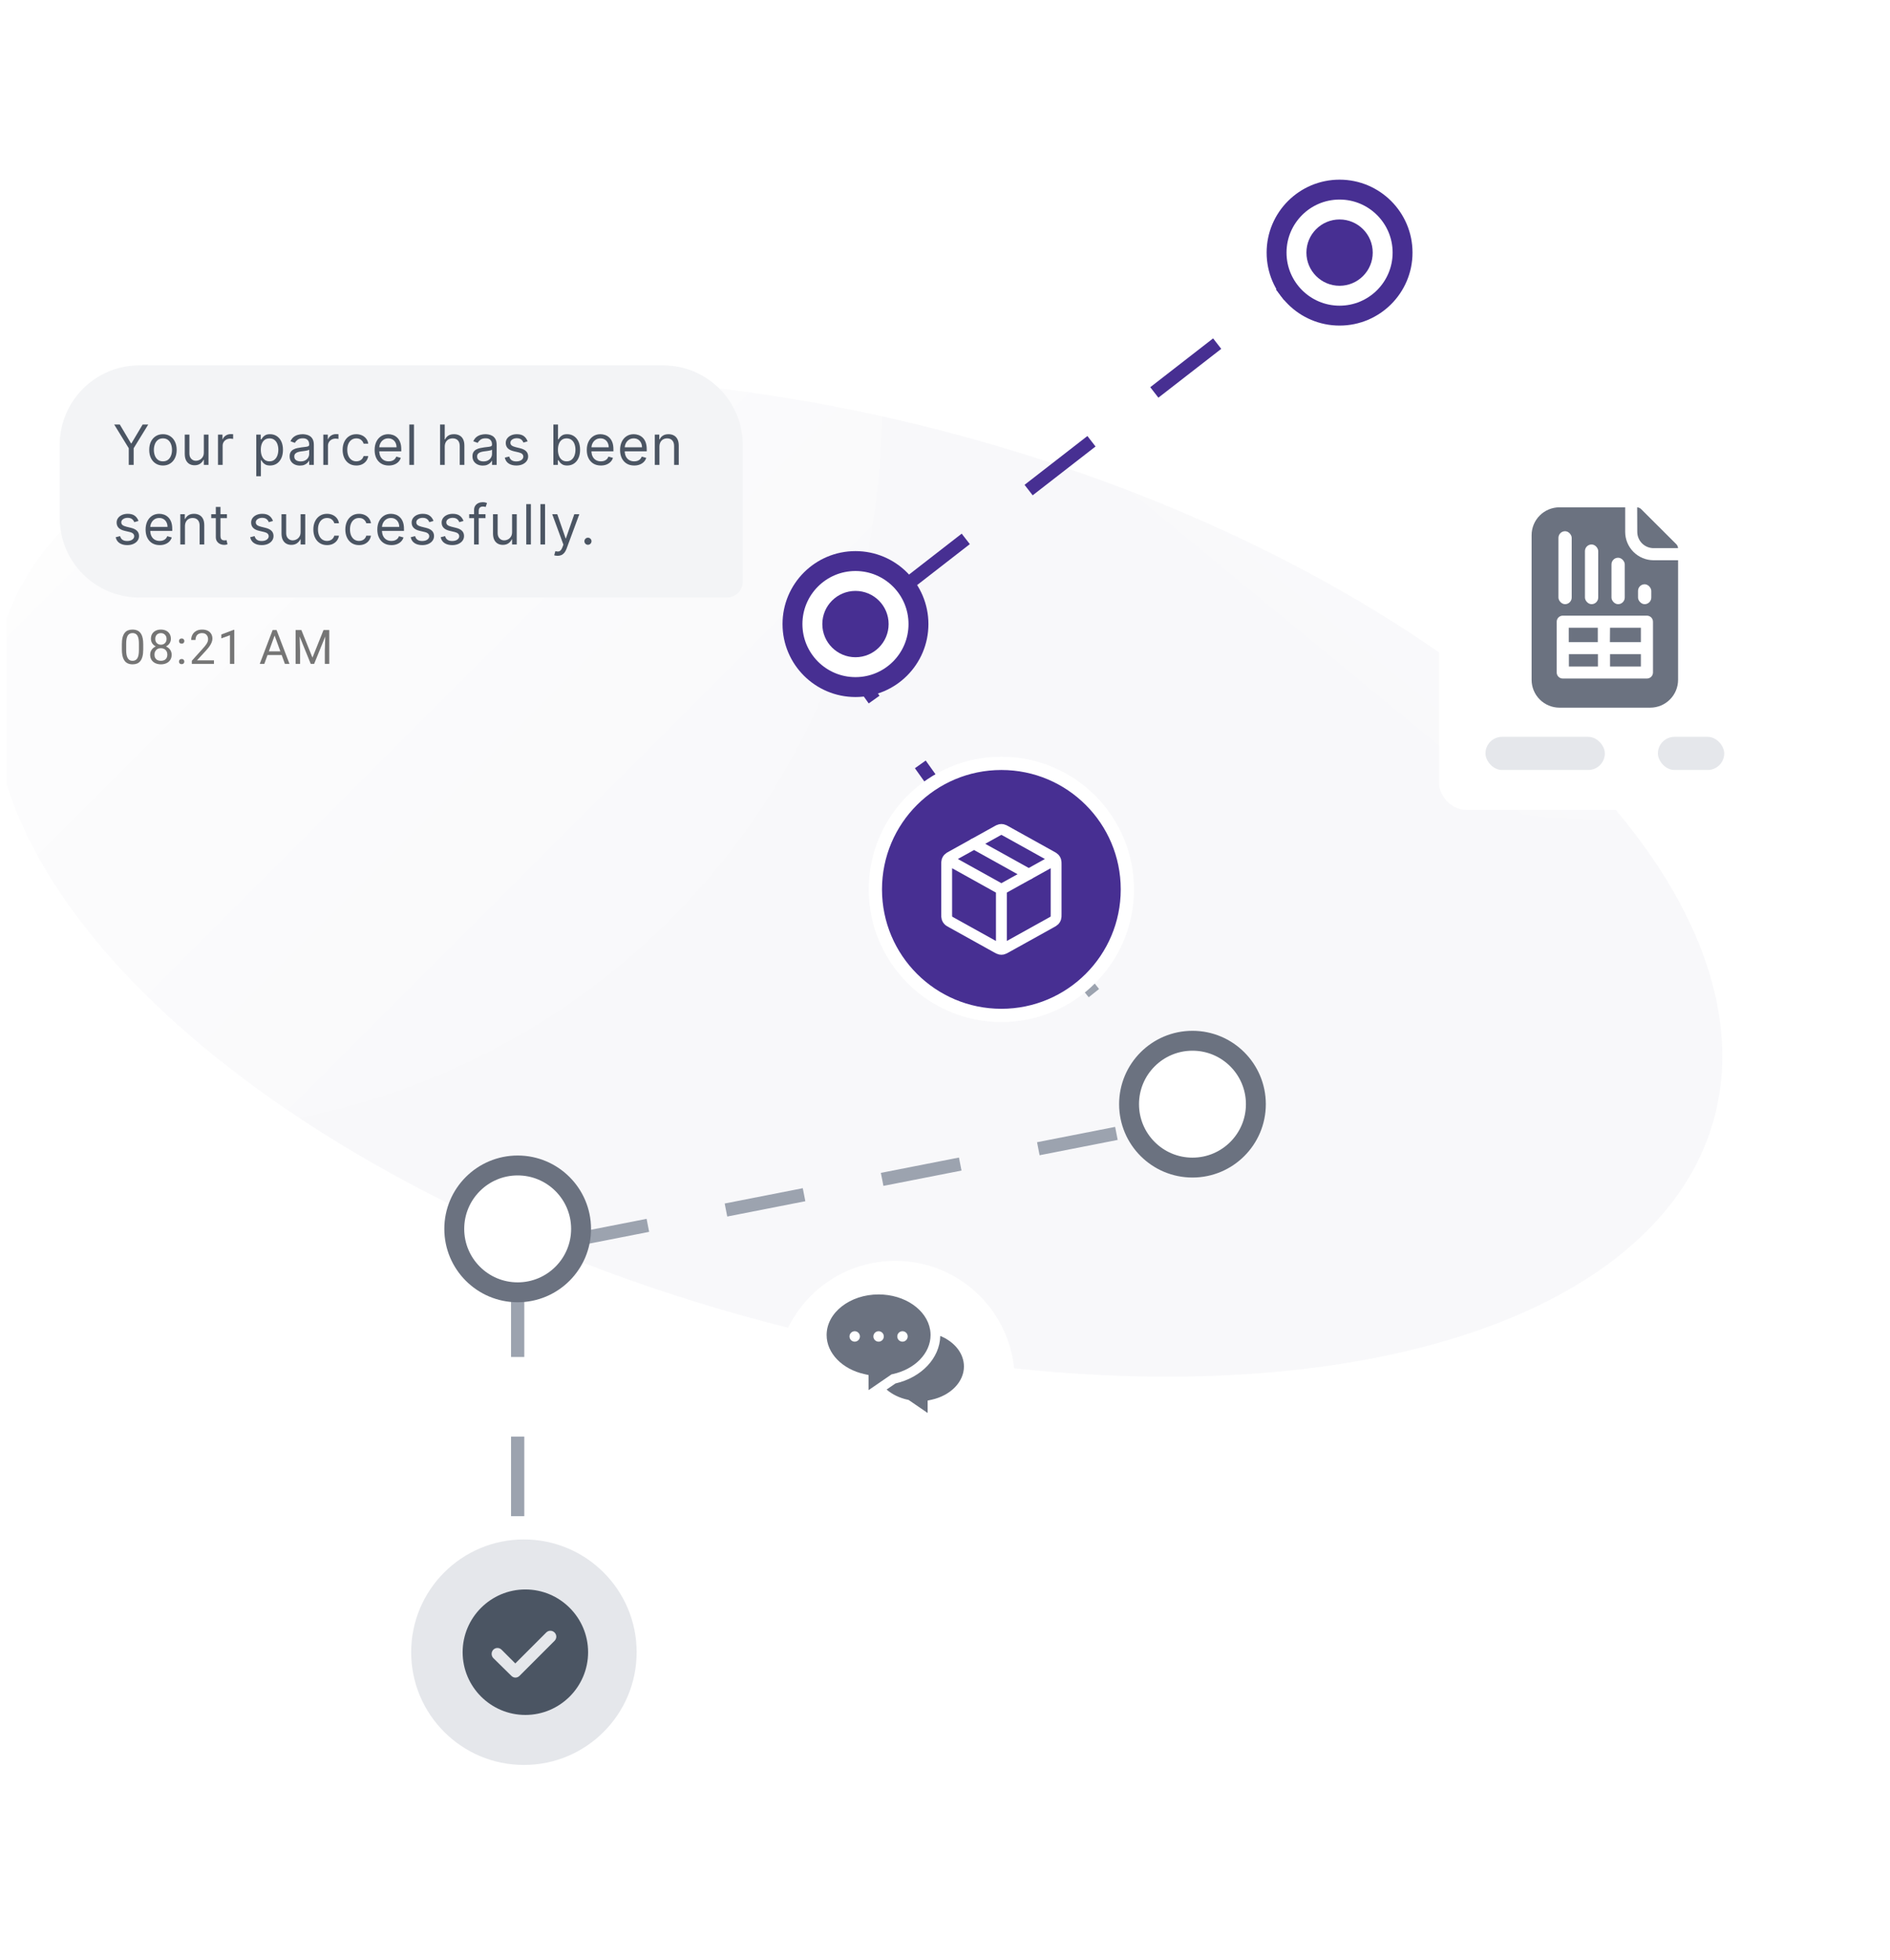<svg width="190" height="197" viewBox="0 0 190 197" fill="none" xmlns="http://www.w3.org/2000/svg">
<g clip-path="url(#clip0_1_18023)">
<circle cx="19.668" cy="167.39" r="92.333" fill="url(#paint0_linear_1_18023)"/>
<g filter="url(#filter0_f_1_18023)">
<circle cx="58.668" cy="102.39" r="115.333" fill="url(#paint1_linear_1_18023)"/>
</g>
<g filter="url(#filter1_f_1_18023)">
<ellipse cx="56.868" cy="82.714" rx="56.868" ry="82.714" transform="matrix(0.866 -0.5 0.866 0.5 -34.665 75.254)" fill="#F3F4F6" fill-opacity="0.6"/>
</g>
<circle cx="16.001" cy="41.056" r="72.667" fill="url(#paint2_linear_1_18023)"/>
<circle cx="161.335" cy="9.723" r="72.667" fill="url(#paint3_linear_1_18023)"/>
<path d="M94.999 81.056L119.999 112.39L52.04 125.723V162.723" stroke="#9CA3AF" stroke-width="1.333" stroke-dasharray="8 8"/>
<path d="M134.999 24.723L83.747 64.521L100.999 88.723" stroke="#472F92" stroke-width="1.333" stroke-dasharray="8 8"/>
<circle cx="86" cy="62.723" r="6.333" fill="white" stroke="#472F92" stroke-width="2"/>
<circle cx="119.878" cy="110.976" r="6.374" fill="white" stroke="#6B7280" stroke-width="2"/>
<circle cx="52.041" cy="123.511" r="6.374" fill="white" stroke="#6B7280" stroke-width="2"/>
<circle cx="134.666" cy="25.39" r="6.333" fill="white" stroke="#472F92" stroke-width="2"/>
<circle cx="134.666" cy="25.39" r="3.333" fill="#472F92"/>
<circle cx="86" cy="62.723" r="3.333" fill="#472F92"/>
<path d="M14.399 64.752V65.271C14.399 65.549 14.374 65.784 14.324 65.976C14.274 66.167 14.203 66.322 14.11 66.438C14.016 66.555 13.903 66.64 13.771 66.693C13.64 66.744 13.492 66.77 13.327 66.77C13.196 66.77 13.076 66.754 12.965 66.721C12.855 66.688 12.755 66.636 12.666 66.564C12.579 66.491 12.504 66.396 12.442 66.279C12.38 66.163 12.332 66.021 12.3 65.855C12.267 65.688 12.251 65.493 12.251 65.271V64.752C12.251 64.474 12.275 64.24 12.325 64.052C12.377 63.863 12.449 63.712 12.543 63.599C12.636 63.483 12.748 63.401 12.879 63.351C13.011 63.301 13.159 63.276 13.322 63.276C13.455 63.276 13.576 63.293 13.687 63.325C13.799 63.356 13.899 63.407 13.986 63.477C14.073 63.546 14.147 63.638 14.208 63.753C14.27 63.866 14.317 64.006 14.35 64.171C14.383 64.336 14.399 64.53 14.399 64.752ZM13.965 65.341V64.68C13.965 64.527 13.955 64.393 13.937 64.278C13.919 64.161 13.894 64.062 13.86 63.979C13.825 63.897 13.782 63.83 13.729 63.778C13.678 63.727 13.617 63.69 13.549 63.666C13.482 63.641 13.407 63.629 13.322 63.629C13.22 63.629 13.129 63.648 13.049 63.687C12.97 63.725 12.903 63.785 12.848 63.867C12.796 63.95 12.755 64.058 12.727 64.192C12.699 64.326 12.685 64.488 12.685 64.68V65.341C12.685 65.493 12.694 65.628 12.711 65.745C12.729 65.862 12.757 65.963 12.792 66.048C12.828 66.132 12.872 66.202 12.923 66.256C12.975 66.311 13.034 66.351 13.101 66.378C13.169 66.403 13.245 66.415 13.327 66.415C13.433 66.415 13.526 66.395 13.605 66.354C13.684 66.314 13.751 66.251 13.804 66.165C13.858 66.078 13.899 65.967 13.925 65.831C13.951 65.694 13.965 65.531 13.965 65.341Z" fill="#757575"/>
<path d="M17.258 65.803C17.258 66.01 17.21 66.186 17.113 66.331C17.018 66.474 16.889 66.583 16.726 66.658C16.564 66.733 16.381 66.77 16.177 66.77C15.973 66.77 15.789 66.733 15.626 66.658C15.462 66.583 15.333 66.474 15.238 66.331C15.143 66.186 15.096 66.01 15.096 65.803C15.096 65.668 15.121 65.544 15.173 65.432C15.226 65.318 15.3 65.219 15.395 65.135C15.491 65.051 15.605 64.987 15.735 64.941C15.868 64.895 16.013 64.871 16.172 64.871C16.381 64.871 16.567 64.912 16.73 64.993C16.894 65.072 17.022 65.182 17.116 65.322C17.21 65.462 17.258 65.623 17.258 65.803ZM16.824 65.794C16.824 65.668 16.796 65.556 16.742 65.46C16.687 65.362 16.611 65.285 16.513 65.231C16.415 65.177 16.301 65.149 16.172 65.149C16.04 65.149 15.925 65.177 15.829 65.231C15.734 65.285 15.66 65.362 15.607 65.46C15.554 65.556 15.528 65.668 15.528 65.794C15.528 65.924 15.553 66.037 15.605 66.13C15.658 66.222 15.732 66.293 15.829 66.343C15.927 66.391 16.043 66.415 16.177 66.415C16.311 66.415 16.426 66.391 16.522 66.343C16.619 66.293 16.693 66.222 16.744 66.13C16.797 66.037 16.824 65.924 16.824 65.794ZM17.179 64.208C17.179 64.373 17.135 64.522 17.048 64.654C16.961 64.787 16.842 64.891 16.691 64.967C16.54 65.043 16.368 65.082 16.177 65.082C15.982 65.082 15.809 65.043 15.656 64.967C15.505 64.891 15.387 64.787 15.301 64.654C15.216 64.522 15.173 64.373 15.173 64.208C15.173 64.01 15.216 63.842 15.301 63.704C15.388 63.565 15.507 63.459 15.658 63.386C15.809 63.313 15.981 63.276 16.174 63.276C16.369 63.276 16.542 63.313 16.693 63.386C16.844 63.459 16.962 63.565 17.048 63.704C17.135 63.842 17.179 64.01 17.179 64.208ZM16.747 64.215C16.747 64.102 16.723 64.001 16.674 63.914C16.626 63.827 16.559 63.758 16.473 63.708C16.388 63.657 16.288 63.631 16.174 63.631C16.061 63.631 15.961 63.656 15.876 63.704C15.791 63.75 15.725 63.817 15.677 63.905C15.63 63.992 15.607 64.095 15.607 64.215C15.607 64.332 15.63 64.434 15.677 64.521C15.725 64.608 15.792 64.676 15.878 64.724C15.963 64.772 16.063 64.797 16.177 64.797C16.291 64.797 16.389 64.772 16.473 64.724C16.559 64.676 16.626 64.608 16.674 64.521C16.723 64.434 16.747 64.332 16.747 64.215Z" fill="#757575"/>
<path d="M17.992 66.494C17.992 66.421 18.015 66.36 18.06 66.31C18.106 66.258 18.173 66.233 18.261 66.233C18.348 66.233 18.414 66.258 18.459 66.31C18.506 66.36 18.529 66.421 18.529 66.494C18.529 66.566 18.506 66.627 18.459 66.677C18.414 66.726 18.348 66.751 18.261 66.751C18.173 66.751 18.106 66.726 18.06 66.677C18.015 66.627 17.992 66.566 17.992 66.494ZM17.994 64.432C17.994 64.359 18.017 64.298 18.062 64.248C18.109 64.197 18.176 64.171 18.263 64.171C18.35 64.171 18.416 64.197 18.461 64.248C18.508 64.298 18.531 64.359 18.531 64.432C18.531 64.504 18.508 64.565 18.461 64.615C18.416 64.664 18.35 64.689 18.263 64.689C18.176 64.689 18.109 64.664 18.062 64.615C18.017 64.565 17.994 64.504 17.994 64.432Z" fill="#757575"/>
<path d="M21.509 66.368V66.723H19.284V66.413L20.398 65.173C20.535 65.02 20.641 64.891 20.715 64.785C20.792 64.677 20.845 64.582 20.874 64.498C20.905 64.412 20.921 64.325 20.921 64.236C20.921 64.124 20.898 64.023 20.851 63.933C20.806 63.841 20.739 63.767 20.65 63.713C20.561 63.659 20.454 63.631 20.328 63.631C20.177 63.631 20.051 63.661 19.95 63.72C19.85 63.778 19.775 63.859 19.725 63.963C19.675 64.067 19.651 64.187 19.651 64.323H19.219C19.219 64.131 19.261 63.956 19.345 63.797C19.429 63.638 19.553 63.512 19.718 63.419C19.883 63.324 20.087 63.276 20.328 63.276C20.543 63.276 20.726 63.315 20.879 63.391C21.032 63.465 21.148 63.571 21.229 63.708C21.312 63.844 21.353 64.003 21.353 64.185C21.353 64.284 21.336 64.386 21.302 64.488C21.269 64.59 21.223 64.691 21.164 64.792C21.106 64.893 21.038 64.993 20.961 65.091C20.884 65.189 20.803 65.285 20.715 65.38L19.805 66.368H21.509Z" fill="#757575"/>
<path d="M23.551 63.304V66.723H23.119V63.844L22.248 64.161V63.771L23.483 63.304H23.551Z" fill="#757575"/>
<path d="M27.697 63.624L26.572 66.723H26.112L27.408 63.323H27.704L27.697 63.624ZM28.641 66.723L27.513 63.624L27.506 63.323H27.802L29.103 66.723H28.641ZM28.582 65.465V65.834H26.672V65.465H28.582Z" fill="#757575"/>
<path d="M29.86 63.323H30.297L31.411 66.095L32.523 63.323H32.962L31.579 66.723H31.238L29.86 63.323ZM29.718 63.323H30.103L30.166 65.397V66.723H29.718V63.323ZM32.717 63.323H33.102V66.723H32.654V65.397L32.717 63.323Z" fill="#757575"/>
<path d="M6.003 44.723C6.003 40.305 9.584 36.723 14.003 36.723H66.669C71.088 36.723 74.669 40.305 74.669 44.723V58.462C74.669 59.343 73.956 60.056 73.075 60.056H14.003C9.584 60.056 6.003 56.475 6.003 52.056V44.723Z" fill="#F3F4F6"/>
<path d="M11.479 42.665H12.042L13.167 44.559H13.215L14.34 42.665H14.903L13.437 45.051V46.723H12.945V45.051L11.479 42.665ZM16.381 46.787C16.106 46.787 15.865 46.721 15.658 46.59C15.451 46.46 15.29 46.277 15.174 46.041C15.059 45.806 15.002 45.532 15.002 45.217C15.002 44.9 15.059 44.623 15.174 44.387C15.29 44.151 15.451 43.967 15.658 43.836C15.865 43.705 16.106 43.64 16.381 43.64C16.655 43.64 16.896 43.705 17.102 43.836C17.309 43.967 17.471 44.151 17.585 44.387C17.702 44.623 17.76 44.9 17.76 45.217C17.76 45.532 17.702 45.806 17.585 46.041C17.471 46.277 17.309 46.46 17.102 46.59C16.896 46.721 16.655 46.787 16.381 46.787ZM16.381 46.367C16.589 46.367 16.761 46.313 16.896 46.206C17.031 46.099 17.13 45.958 17.195 45.784C17.26 45.61 17.292 45.421 17.292 45.217C17.292 45.014 17.26 44.824 17.195 44.649C17.13 44.473 17.031 44.331 16.896 44.223C16.761 44.114 16.589 44.06 16.381 44.06C16.172 44.06 16 44.114 15.866 44.223C15.731 44.331 15.631 44.473 15.566 44.649C15.502 44.824 15.469 45.014 15.469 45.217C15.469 45.421 15.502 45.61 15.566 45.784C15.631 45.958 15.731 46.099 15.866 46.206C16 46.313 16.172 46.367 16.381 46.367ZM20.491 45.479V43.68H20.959V46.723H20.491V46.208H20.46C20.388 46.362 20.277 46.494 20.127 46.602C19.976 46.709 19.786 46.763 19.556 46.763C19.366 46.763 19.197 46.721 19.049 46.638C18.901 46.553 18.785 46.427 18.7 46.258C18.616 46.087 18.573 45.873 18.573 45.614V43.68H19.041V45.582C19.041 45.804 19.103 45.981 19.227 46.113C19.353 46.245 19.512 46.311 19.707 46.311C19.823 46.311 19.941 46.281 20.061 46.222C20.183 46.162 20.285 46.071 20.366 45.948C20.45 45.826 20.491 45.669 20.491 45.479ZM21.915 46.723V43.68H22.367V44.139H22.398C22.454 43.989 22.554 43.867 22.7 43.773C22.845 43.679 23.009 43.632 23.191 43.632C23.225 43.632 23.268 43.633 23.32 43.634C23.371 43.635 23.41 43.637 23.437 43.64V44.116C23.421 44.112 23.385 44.106 23.328 44.098C23.272 44.089 23.213 44.084 23.151 44.084C23.003 44.084 22.871 44.115 22.755 44.177C22.64 44.238 22.549 44.322 22.482 44.431C22.416 44.538 22.383 44.66 22.383 44.797V46.723H21.915ZM25.76 47.864V43.68H26.211V44.163H26.267C26.301 44.11 26.349 44.043 26.41 43.961C26.472 43.878 26.56 43.804 26.675 43.739C26.791 43.673 26.948 43.64 27.147 43.64C27.403 43.64 27.629 43.704 27.824 43.832C28.02 43.96 28.172 44.142 28.282 44.377C28.392 44.612 28.446 44.89 28.446 45.209C28.446 45.532 28.392 45.811 28.282 46.047C28.172 46.283 28.02 46.465 27.826 46.594C27.632 46.722 27.408 46.787 27.154 46.787C26.959 46.787 26.802 46.754 26.685 46.69C26.567 46.623 26.477 46.549 26.413 46.466C26.35 46.381 26.301 46.311 26.267 46.255H26.227V47.864H25.76ZM26.219 45.201C26.219 45.431 26.253 45.634 26.32 45.81C26.388 45.984 26.486 46.121 26.616 46.22C26.745 46.318 26.904 46.367 27.091 46.367C27.287 46.367 27.45 46.315 27.581 46.212C27.713 46.108 27.812 45.968 27.878 45.792C27.945 45.615 27.979 45.418 27.979 45.201C27.979 44.987 27.946 44.795 27.88 44.623C27.815 44.45 27.717 44.313 27.584 44.213C27.454 44.111 27.289 44.06 27.091 44.06C26.901 44.06 26.741 44.108 26.612 44.205C26.482 44.3 26.384 44.433 26.318 44.605C26.252 44.775 26.219 44.974 26.219 45.201ZM30.155 46.794C29.962 46.794 29.787 46.758 29.63 46.685C29.473 46.611 29.348 46.505 29.255 46.367C29.163 46.227 29.117 46.057 29.117 45.859C29.117 45.685 29.151 45.544 29.22 45.435C29.288 45.326 29.38 45.24 29.495 45.178C29.61 45.115 29.737 45.069 29.876 45.039C30.016 45.007 30.156 44.982 30.298 44.964C30.483 44.94 30.633 44.922 30.747 44.91C30.864 44.897 30.948 44.875 31.001 44.845C31.055 44.814 31.082 44.761 31.082 44.686V44.67C31.082 44.475 31.029 44.323 30.922 44.215C30.816 44.106 30.656 44.052 30.44 44.052C30.217 44.052 30.042 44.101 29.915 44.199C29.788 44.297 29.699 44.401 29.648 44.512L29.204 44.353C29.283 44.168 29.389 44.024 29.521 43.921C29.654 43.817 29.8 43.744 29.957 43.703C30.115 43.661 30.271 43.64 30.424 43.64C30.522 43.64 30.634 43.652 30.761 43.676C30.889 43.698 31.013 43.745 31.132 43.816C31.252 43.888 31.352 43.995 31.431 44.139C31.51 44.283 31.55 44.476 31.55 44.718V46.723H31.082V46.311H31.058C31.027 46.377 30.974 46.448 30.9 46.523C30.826 46.598 30.728 46.662 30.605 46.715C30.482 46.768 30.332 46.794 30.155 46.794ZM30.226 46.374C30.411 46.374 30.567 46.338 30.694 46.265C30.822 46.193 30.919 46.099 30.983 45.984C31.049 45.869 31.082 45.748 31.082 45.621V45.194C31.062 45.217 31.019 45.239 30.951 45.259C30.886 45.277 30.809 45.294 30.722 45.308C30.636 45.322 30.552 45.334 30.47 45.344C30.39 45.353 30.324 45.361 30.274 45.368C30.152 45.384 30.039 45.41 29.933 45.445C29.829 45.48 29.744 45.532 29.68 45.602C29.616 45.67 29.584 45.764 29.584 45.883C29.584 46.045 29.644 46.168 29.765 46.252C29.886 46.334 30.04 46.374 30.226 46.374ZM32.503 46.723V43.68H32.955V44.139H32.986C33.042 43.989 33.142 43.867 33.288 43.773C33.433 43.679 33.597 43.632 33.779 43.632C33.813 43.632 33.856 43.633 33.908 43.634C33.959 43.635 33.998 43.637 34.025 43.64V44.116C34.009 44.112 33.973 44.106 33.916 44.098C33.86 44.089 33.802 44.084 33.739 44.084C33.592 44.084 33.459 44.115 33.343 44.177C33.228 44.238 33.137 44.322 33.07 44.431C33.004 44.538 32.971 44.66 32.971 44.797V46.723H32.503ZM35.822 46.787C35.537 46.787 35.291 46.719 35.085 46.584C34.879 46.45 34.721 46.264 34.61 46.028C34.499 45.791 34.444 45.521 34.444 45.217C34.444 44.908 34.5 44.635 34.614 44.399C34.729 44.161 34.889 43.976 35.093 43.842C35.299 43.707 35.54 43.64 35.815 43.64C36.029 43.64 36.221 43.68 36.393 43.759C36.565 43.838 36.706 43.949 36.815 44.092C36.925 44.234 36.993 44.401 37.019 44.591H36.552C36.516 44.452 36.437 44.33 36.314 44.223C36.192 44.114 36.029 44.06 35.822 44.06C35.64 44.06 35.48 44.108 35.343 44.203C35.207 44.297 35.101 44.429 35.024 44.601C34.949 44.771 34.911 44.972 34.911 45.201C34.911 45.437 34.948 45.641 35.022 45.816C35.097 45.99 35.203 46.125 35.339 46.222C35.476 46.318 35.638 46.367 35.822 46.367C35.944 46.367 36.054 46.345 36.153 46.303C36.252 46.261 36.336 46.2 36.405 46.121C36.474 46.041 36.523 45.946 36.552 45.836H37.019C36.993 46.015 36.928 46.177 36.823 46.321C36.72 46.464 36.583 46.577 36.413 46.662C36.244 46.745 36.047 46.787 35.822 46.787ZM39.079 46.787C38.785 46.787 38.532 46.722 38.32 46.592C38.108 46.462 37.945 46.279 37.83 46.045C37.717 45.81 37.66 45.537 37.66 45.225C37.66 44.913 37.717 44.639 37.83 44.401C37.945 44.162 38.105 43.976 38.31 43.842C38.516 43.707 38.756 43.64 39.031 43.64C39.19 43.64 39.346 43.666 39.501 43.719C39.655 43.772 39.796 43.858 39.923 43.977C40.05 44.094 40.151 44.25 40.226 44.444C40.301 44.639 40.339 44.878 40.339 45.162V45.36H37.993V44.956H39.863C39.863 44.784 39.829 44.631 39.76 44.496C39.693 44.361 39.596 44.255 39.471 44.177C39.347 44.099 39.2 44.06 39.031 44.06C38.845 44.06 38.684 44.106 38.548 44.199C38.413 44.29 38.309 44.409 38.236 44.556C38.164 44.702 38.127 44.859 38.127 45.027V45.297C38.127 45.526 38.167 45.721 38.246 45.881C38.327 46.04 38.439 46.16 38.581 46.244C38.724 46.325 38.89 46.367 39.079 46.367C39.201 46.367 39.312 46.349 39.411 46.315C39.512 46.279 39.598 46.227 39.671 46.157C39.744 46.085 39.8 45.997 39.84 45.891L40.291 46.018C40.244 46.171 40.164 46.306 40.051 46.422C39.939 46.537 39.8 46.627 39.635 46.691C39.47 46.755 39.285 46.787 39.079 46.787ZM41.617 42.665V46.723H41.15V42.665H41.617ZM44.71 44.892V46.723H44.242V42.665H44.71V44.155H44.75C44.821 43.998 44.928 43.873 45.071 43.781C45.215 43.687 45.406 43.64 45.645 43.64C45.853 43.64 46.034 43.682 46.19 43.765C46.346 43.847 46.467 43.973 46.553 44.143C46.64 44.312 46.684 44.528 46.684 44.789V46.723H46.216V44.821C46.216 44.579 46.153 44.392 46.028 44.26C45.904 44.127 45.731 44.06 45.511 44.06C45.357 44.06 45.22 44.093 45.098 44.157C44.978 44.222 44.883 44.316 44.813 44.441C44.744 44.565 44.71 44.715 44.71 44.892ZM48.534 46.794C48.341 46.794 48.166 46.758 48.009 46.685C47.852 46.611 47.727 46.505 47.635 46.367C47.542 46.227 47.496 46.057 47.496 45.859C47.496 45.685 47.53 45.544 47.599 45.435C47.668 45.326 47.76 45.24 47.874 45.178C47.989 45.115 48.116 45.069 48.255 45.039C48.395 45.007 48.536 44.982 48.677 44.964C48.862 44.94 49.012 44.922 49.127 44.91C49.243 44.897 49.328 44.875 49.38 44.845C49.434 44.814 49.462 44.761 49.462 44.686V44.67C49.462 44.475 49.408 44.323 49.301 44.215C49.195 44.106 49.035 44.052 48.82 44.052C48.596 44.052 48.421 44.101 48.294 44.199C48.168 44.297 48.078 44.401 48.027 44.512L47.583 44.353C47.662 44.168 47.768 44.024 47.9 43.921C48.034 43.817 48.179 43.744 48.336 43.703C48.495 43.661 48.651 43.64 48.804 43.64C48.901 43.64 49.014 43.652 49.141 43.676C49.269 43.698 49.392 43.745 49.511 43.816C49.631 43.888 49.731 43.995 49.81 44.139C49.89 44.283 49.929 44.476 49.929 44.718V46.723H49.462V46.311H49.438C49.406 46.377 49.353 46.448 49.279 46.523C49.205 46.598 49.107 46.662 48.984 46.715C48.861 46.768 48.711 46.794 48.534 46.794ZM48.606 46.374C48.791 46.374 48.946 46.338 49.073 46.265C49.201 46.193 49.298 46.099 49.362 45.984C49.428 45.869 49.462 45.748 49.462 45.621V45.194C49.442 45.217 49.398 45.239 49.331 45.259C49.265 45.277 49.188 45.294 49.101 45.308C49.015 45.322 48.931 45.334 48.849 45.344C48.769 45.353 48.703 45.361 48.653 45.368C48.532 45.384 48.418 45.41 48.312 45.445C48.208 45.48 48.123 45.532 48.059 45.602C47.995 45.67 47.964 45.764 47.964 45.883C47.964 46.045 48.024 46.168 48.144 46.252C48.265 46.334 48.419 46.374 48.606 46.374ZM53.038 44.361L52.618 44.48C52.592 44.41 52.553 44.342 52.501 44.276C52.451 44.209 52.382 44.153 52.295 44.11C52.208 44.066 52.096 44.044 51.96 44.044C51.774 44.044 51.619 44.087 51.495 44.173C51.372 44.258 51.31 44.365 51.31 44.496C51.31 44.612 51.353 44.704 51.437 44.771C51.522 44.839 51.654 44.895 51.833 44.94L52.285 45.051C52.557 45.117 52.76 45.218 52.894 45.354C53.027 45.489 53.094 45.662 53.094 45.875C53.094 46.05 53.043 46.205 52.943 46.343C52.844 46.48 52.705 46.588 52.527 46.668C52.349 46.747 52.141 46.787 51.905 46.787C51.594 46.787 51.337 46.719 51.134 46.584C50.931 46.45 50.802 46.253 50.748 45.994L51.191 45.883C51.234 46.047 51.314 46.17 51.431 46.252C51.55 46.334 51.705 46.374 51.897 46.374C52.115 46.374 52.288 46.328 52.416 46.236C52.545 46.142 52.61 46.03 52.61 45.899C52.61 45.793 52.573 45.705 52.499 45.633C52.425 45.561 52.312 45.507 52.158 45.471L51.651 45.352C51.372 45.286 51.168 45.184 51.037 45.045C50.907 44.905 50.843 44.73 50.843 44.52C50.843 44.348 50.891 44.196 50.987 44.064C51.085 43.932 51.218 43.828 51.386 43.753C51.555 43.678 51.746 43.64 51.96 43.64C52.261 43.64 52.498 43.706 52.67 43.838C52.843 43.97 52.965 44.145 53.038 44.361ZM55.63 46.723V42.665H56.097V44.163H56.137C56.171 44.11 56.219 44.043 56.279 43.961C56.342 43.878 56.43 43.804 56.545 43.739C56.661 43.673 56.818 43.64 57.017 43.64C57.273 43.64 57.499 43.704 57.694 43.832C57.89 43.96 58.042 44.142 58.152 44.377C58.261 44.612 58.316 44.89 58.316 45.209C58.316 45.532 58.261 45.811 58.152 46.047C58.042 46.283 57.89 46.465 57.696 46.594C57.502 46.722 57.278 46.787 57.024 46.787C56.829 46.787 56.672 46.754 56.555 46.69C56.437 46.623 56.347 46.549 56.283 46.466C56.22 46.381 56.171 46.311 56.137 46.255H56.081V46.723H55.63ZM56.089 45.201C56.089 45.431 56.123 45.634 56.19 45.81C56.258 45.984 56.356 46.121 56.486 46.22C56.615 46.318 56.773 46.367 56.961 46.367C57.157 46.367 57.32 46.315 57.45 46.212C57.583 46.108 57.682 45.968 57.748 45.792C57.815 45.615 57.849 45.418 57.849 45.201C57.849 44.987 57.816 44.795 57.75 44.623C57.685 44.45 57.587 44.313 57.454 44.213C57.324 44.111 57.159 44.06 56.961 44.06C56.771 44.06 56.611 44.108 56.481 44.205C56.352 44.3 56.254 44.433 56.188 44.605C56.122 44.775 56.089 44.974 56.089 45.201ZM60.407 46.787C60.114 46.787 59.861 46.722 59.648 46.592C59.437 46.462 59.274 46.279 59.159 46.045C59.045 45.81 58.989 45.537 58.989 45.225C58.989 44.913 59.045 44.639 59.159 44.401C59.274 44.162 59.434 43.976 59.639 43.842C59.844 43.707 60.085 43.64 60.36 43.64C60.518 43.64 60.675 43.666 60.829 43.719C60.984 43.772 61.125 43.858 61.251 43.977C61.378 44.094 61.479 44.25 61.554 44.444C61.63 44.639 61.667 44.878 61.667 45.162V45.36H59.321V44.956H61.192C61.192 44.784 61.158 44.631 61.089 44.496C61.022 44.361 60.925 44.255 60.8 44.177C60.675 44.099 60.529 44.06 60.36 44.06C60.173 44.06 60.012 44.106 59.876 44.199C59.742 44.29 59.638 44.409 59.565 44.556C59.492 44.702 59.456 44.859 59.456 45.027V45.297C59.456 45.526 59.496 45.721 59.575 45.881C59.656 46.04 59.767 46.16 59.91 46.244C60.053 46.325 60.218 46.367 60.407 46.367C60.53 46.367 60.641 46.349 60.74 46.315C60.84 46.279 60.927 46.227 61 46.157C61.072 46.085 61.129 45.997 61.168 45.891L61.62 46.018C61.572 46.171 61.492 46.306 61.38 46.422C61.268 46.537 61.129 46.627 60.964 46.691C60.799 46.755 60.613 46.787 60.407 46.787ZM63.755 46.787C63.461 46.787 63.208 46.722 62.996 46.592C62.784 46.462 62.621 46.279 62.506 46.045C62.393 45.81 62.336 45.537 62.336 45.225C62.336 44.913 62.393 44.639 62.506 44.401C62.621 44.162 62.781 43.976 62.986 43.842C63.192 43.707 63.432 43.64 63.707 43.64C63.865 43.64 64.022 43.666 64.177 43.719C64.331 43.772 64.472 43.858 64.599 43.977C64.725 44.094 64.826 44.25 64.902 44.444C64.977 44.639 65.015 44.878 65.015 45.162V45.36H62.669V44.956H64.539C64.539 44.784 64.505 44.631 64.436 44.496C64.369 44.361 64.272 44.255 64.147 44.177C64.023 44.099 63.876 44.06 63.707 44.06C63.521 44.06 63.359 44.106 63.224 44.199C63.089 44.29 62.985 44.409 62.912 44.556C62.84 44.702 62.803 44.859 62.803 45.027V45.297C62.803 45.526 62.843 45.721 62.922 45.881C63.003 46.04 63.114 46.16 63.257 46.244C63.4 46.325 63.566 46.367 63.755 46.367C63.877 46.367 63.988 46.349 64.087 46.315C64.188 46.279 64.274 46.227 64.347 46.157C64.42 46.085 64.476 45.997 64.515 45.891L64.967 46.018C64.92 46.171 64.84 46.306 64.727 46.422C64.615 46.537 64.476 46.627 64.311 46.691C64.146 46.755 63.961 46.787 63.755 46.787ZM66.293 44.892V46.723H65.826V43.68H66.277V44.155H66.317C66.388 44.001 66.497 43.877 66.642 43.783C66.787 43.688 66.975 43.64 67.205 43.64C67.411 43.64 67.591 43.682 67.746 43.767C67.9 43.85 68.02 43.977 68.106 44.147C68.192 44.316 68.235 44.53 68.235 44.789V46.723H67.767V44.821C67.767 44.582 67.705 44.396 67.581 44.262C67.457 44.127 67.287 44.06 67.07 44.06C66.921 44.06 66.787 44.093 66.67 44.157C66.553 44.222 66.462 44.316 66.394 44.441C66.327 44.565 66.293 44.715 66.293 44.892ZM13.92 52.361L13.5 52.48C13.474 52.41 13.435 52.342 13.383 52.276C13.333 52.209 13.264 52.153 13.177 52.11C13.09 52.066 12.978 52.044 12.842 52.044C12.656 52.044 12.501 52.087 12.377 52.173C12.254 52.258 12.192 52.365 12.192 52.496C12.192 52.612 12.235 52.704 12.319 52.771C12.404 52.839 12.536 52.895 12.716 52.94L13.167 53.051C13.439 53.117 13.642 53.218 13.776 53.354C13.909 53.489 13.976 53.662 13.976 53.875C13.976 54.05 13.925 54.205 13.825 54.343C13.726 54.48 13.587 54.588 13.409 54.668C13.231 54.747 13.023 54.787 12.787 54.787C12.476 54.787 12.22 54.719 12.016 54.584C11.813 54.45 11.684 54.253 11.63 53.994L12.073 53.883C12.116 54.047 12.196 54.17 12.313 54.252C12.432 54.334 12.587 54.374 12.779 54.374C12.997 54.374 13.17 54.328 13.298 54.236C13.428 54.142 13.492 54.03 13.492 53.899C13.492 53.793 13.455 53.705 13.381 53.633C13.307 53.561 13.194 53.507 13.04 53.471L12.533 53.352C12.255 53.286 12.05 53.184 11.919 53.045C11.79 52.905 11.725 52.73 11.725 52.52C11.725 52.348 11.773 52.196 11.869 52.064C11.967 51.932 12.1 51.828 12.268 51.753C12.437 51.678 12.628 51.64 12.842 51.64C13.143 51.64 13.38 51.706 13.552 51.838C13.725 51.97 13.848 52.145 13.92 52.361ZM16.055 54.787C15.762 54.787 15.509 54.722 15.296 54.592C15.085 54.462 14.922 54.279 14.807 54.045C14.693 53.81 14.637 53.537 14.637 53.225C14.637 52.913 14.693 52.639 14.807 52.401C14.922 52.162 15.082 51.976 15.287 51.842C15.492 51.707 15.733 51.64 16.008 51.64C16.166 51.64 16.323 51.666 16.477 51.719C16.632 51.772 16.773 51.858 16.899 51.977C17.026 52.094 17.127 52.25 17.203 52.444C17.278 52.639 17.316 52.878 17.316 53.162V53.36H14.97V52.956H16.84C16.84 52.784 16.806 52.631 16.737 52.496C16.669 52.361 16.573 52.255 16.448 52.177C16.323 52.099 16.177 52.06 16.008 52.06C15.822 52.06 15.66 52.106 15.524 52.199C15.389 52.29 15.286 52.409 15.213 52.556C15.14 52.702 15.104 52.859 15.104 53.027V53.297C15.104 53.526 15.144 53.721 15.223 53.881C15.304 54.04 15.415 54.16 15.558 54.244C15.701 54.325 15.866 54.367 16.055 54.367C16.178 54.367 16.289 54.349 16.388 54.315C16.488 54.279 16.575 54.227 16.648 54.157C16.72 54.085 16.776 53.997 16.816 53.891L17.268 54.018C17.22 54.171 17.14 54.306 17.028 54.422C16.916 54.537 16.777 54.627 16.612 54.691C16.447 54.755 16.261 54.787 16.055 54.787ZM18.594 52.892V54.723H18.126V51.68H18.578V52.155H18.618C18.689 52.001 18.797 51.877 18.943 51.783C19.088 51.688 19.276 51.64 19.506 51.64C19.712 51.64 19.892 51.682 20.046 51.767C20.201 51.85 20.321 51.977 20.407 52.147C20.493 52.316 20.536 52.53 20.536 52.789V54.723H20.068V52.821C20.068 52.582 20.006 52.396 19.882 52.262C19.758 52.127 19.587 52.06 19.371 52.06C19.221 52.06 19.088 52.093 18.971 52.157C18.854 52.222 18.762 52.316 18.695 52.441C18.628 52.565 18.594 52.715 18.594 52.892ZM22.814 51.68V52.076H21.236V51.68H22.814ZM21.696 50.95H22.164V53.851C22.164 53.983 22.183 54.083 22.221 54.148C22.261 54.213 22.311 54.257 22.372 54.279C22.434 54.3 22.499 54.311 22.568 54.311C22.619 54.311 22.662 54.308 22.695 54.303C22.728 54.297 22.754 54.291 22.774 54.287L22.869 54.707C22.837 54.719 22.793 54.731 22.736 54.743C22.68 54.756 22.608 54.763 22.52 54.763C22.388 54.763 22.259 54.734 22.132 54.678C22.006 54.621 21.902 54.534 21.819 54.418C21.737 54.302 21.696 54.155 21.696 53.978V50.95ZM27.441 52.361L27.021 52.48C26.995 52.41 26.956 52.342 26.904 52.276C26.854 52.209 26.785 52.153 26.698 52.11C26.611 52.066 26.5 52.044 26.363 52.044C26.177 52.044 26.022 52.087 25.898 52.173C25.775 52.258 25.713 52.365 25.713 52.496C25.713 52.612 25.756 52.704 25.84 52.771C25.925 52.839 26.057 52.895 26.237 52.94L26.688 53.051C26.96 53.117 27.163 53.218 27.297 53.354C27.43 53.489 27.497 53.662 27.497 53.875C27.497 54.05 27.447 54.205 27.346 54.343C27.247 54.48 27.108 54.588 26.93 54.668C26.752 54.747 26.544 54.787 26.308 54.787C25.998 54.787 25.741 54.719 25.537 54.584C25.334 54.45 25.205 54.253 25.151 53.994L25.595 53.883C25.637 54.047 25.717 54.17 25.834 54.252C25.953 54.334 26.108 54.374 26.3 54.374C26.518 54.374 26.691 54.328 26.819 54.236C26.949 54.142 27.013 54.03 27.013 53.899C27.013 53.793 26.976 53.705 26.902 53.633C26.828 53.561 26.715 53.507 26.562 53.471L26.054 53.352C25.776 53.286 25.571 53.184 25.44 53.045C25.311 52.905 25.246 52.73 25.246 52.52C25.246 52.348 25.294 52.196 25.391 52.064C25.488 51.932 25.621 51.828 25.789 51.753C25.958 51.678 26.149 51.64 26.363 51.64C26.665 51.64 26.901 51.706 27.073 51.838C27.246 51.97 27.369 52.145 27.441 52.361ZM30.218 53.479V51.68H30.686V54.723H30.218V54.208H30.187C30.115 54.362 30.004 54.494 29.854 54.602C29.703 54.709 29.513 54.763 29.283 54.763C29.093 54.763 28.924 54.721 28.776 54.638C28.628 54.553 28.512 54.427 28.427 54.258C28.343 54.087 28.3 53.873 28.3 53.614V51.68H28.768V53.582C28.768 53.804 28.83 53.981 28.954 54.113C29.08 54.245 29.24 54.311 29.434 54.311C29.55 54.311 29.668 54.281 29.788 54.222C29.91 54.162 30.012 54.071 30.094 53.948C30.177 53.826 30.218 53.669 30.218 53.479ZM32.879 54.787C32.593 54.787 32.347 54.719 32.142 54.584C31.935 54.45 31.777 54.264 31.666 54.028C31.555 53.791 31.5 53.521 31.5 53.217C31.5 52.908 31.556 52.635 31.67 52.399C31.785 52.161 31.945 51.976 32.149 51.842C32.355 51.707 32.596 51.64 32.871 51.64C33.085 51.64 33.278 51.68 33.449 51.759C33.621 51.838 33.762 51.949 33.871 52.092C33.981 52.234 34.049 52.401 34.075 52.591H33.608C33.572 52.452 33.493 52.33 33.37 52.223C33.248 52.114 33.085 52.06 32.879 52.06C32.696 52.06 32.536 52.108 32.399 52.203C32.263 52.297 32.157 52.429 32.08 52.601C32.005 52.771 31.967 52.972 31.967 53.201C31.967 53.437 32.004 53.641 32.078 53.816C32.153 53.99 32.259 54.125 32.395 54.222C32.532 54.318 32.694 54.367 32.879 54.367C33 54.367 33.11 54.345 33.209 54.303C33.309 54.261 33.392 54.2 33.461 54.121C33.53 54.041 33.579 53.946 33.608 53.836H34.075C34.049 54.015 33.983 54.177 33.879 54.321C33.776 54.464 33.639 54.577 33.469 54.662C33.3 54.745 33.103 54.787 32.879 54.787ZM36.095 54.787C35.81 54.787 35.564 54.719 35.358 54.584C35.152 54.45 34.993 54.264 34.882 54.028C34.771 53.791 34.716 53.521 34.716 53.217C34.716 52.908 34.773 52.635 34.886 52.399C35.001 52.161 35.161 51.976 35.366 51.842C35.572 51.707 35.812 51.64 36.087 51.64C36.301 51.64 36.494 51.68 36.666 51.759C36.837 51.838 36.978 51.949 37.088 52.092C37.197 52.234 37.265 52.401 37.292 52.591H36.824C36.788 52.452 36.709 52.33 36.586 52.223C36.465 52.114 36.301 52.06 36.095 52.06C35.913 52.06 35.753 52.108 35.615 52.203C35.479 52.297 35.373 52.429 35.297 52.601C35.221 52.771 35.184 52.972 35.184 53.201C35.184 53.437 35.221 53.641 35.294 53.816C35.37 53.99 35.475 54.125 35.611 54.222C35.749 54.318 35.91 54.367 36.095 54.367C36.217 54.367 36.327 54.345 36.426 54.303C36.525 54.261 36.609 54.2 36.678 54.121C36.746 54.041 36.795 53.946 36.824 53.836H37.292C37.265 54.015 37.2 54.177 37.096 54.321C36.993 54.464 36.856 54.577 36.685 54.662C36.516 54.745 36.319 54.787 36.095 54.787ZM39.351 54.787C39.058 54.787 38.805 54.722 38.592 54.592C38.381 54.462 38.218 54.279 38.103 54.045C37.989 53.81 37.932 53.537 37.932 53.225C37.932 52.913 37.989 52.639 38.103 52.401C38.218 52.162 38.377 51.976 38.582 51.842C38.788 51.707 39.029 51.64 39.303 51.64C39.462 51.64 39.618 51.666 39.773 51.719C39.928 51.772 40.068 51.858 40.195 51.977C40.322 52.094 40.423 52.25 40.498 52.444C40.574 52.639 40.611 52.878 40.611 53.162V53.36H38.265V52.956H40.136C40.136 52.784 40.101 52.631 40.033 52.496C39.965 52.361 39.869 52.255 39.743 52.177C39.619 52.099 39.473 52.06 39.303 52.06C39.117 52.06 38.956 52.106 38.82 52.199C38.685 52.29 38.582 52.409 38.509 52.556C38.436 52.702 38.4 52.859 38.4 53.027V53.297C38.4 53.526 38.44 53.721 38.519 53.881C38.599 54.04 38.711 54.16 38.854 54.244C38.996 54.325 39.162 54.367 39.351 54.367C39.474 54.367 39.585 54.349 39.684 54.315C39.784 54.279 39.871 54.227 39.944 54.157C40.016 54.085 40.072 53.997 40.112 53.891L40.564 54.018C40.516 54.171 40.436 54.306 40.324 54.422C40.212 54.537 40.073 54.627 39.908 54.691C39.743 54.755 39.557 54.787 39.351 54.787ZM43.578 52.361L43.158 52.48C43.132 52.41 43.093 52.342 43.041 52.276C42.991 52.209 42.922 52.153 42.835 52.11C42.748 52.066 42.636 52.044 42.5 52.044C42.314 52.044 42.159 52.087 42.035 52.173C41.912 52.258 41.85 52.365 41.85 52.496C41.85 52.612 41.892 52.704 41.977 52.771C42.062 52.839 42.194 52.895 42.373 52.94L42.825 53.051C43.097 53.117 43.3 53.218 43.433 53.354C43.567 53.489 43.633 53.662 43.633 53.875C43.633 54.05 43.583 54.205 43.483 54.343C43.384 54.48 43.245 54.588 43.067 54.668C42.889 54.747 42.681 54.787 42.445 54.787C42.134 54.787 41.877 54.719 41.674 54.584C41.47 54.45 41.342 54.253 41.288 53.994L41.731 53.883C41.774 54.047 41.853 54.17 41.971 54.252C42.09 54.334 42.245 54.374 42.437 54.374C42.655 54.374 42.828 54.328 42.956 54.236C43.085 54.142 43.15 54.03 43.15 53.899C43.15 53.793 43.113 53.705 43.039 53.633C42.965 53.561 42.852 53.507 42.698 53.471L42.191 53.352C41.912 53.286 41.708 53.184 41.577 53.045C41.447 52.905 41.383 52.73 41.383 52.52C41.383 52.348 41.431 52.196 41.527 52.064C41.625 51.932 41.758 51.828 41.925 51.753C42.095 51.678 42.286 51.64 42.5 51.64C42.801 51.64 43.038 51.706 43.209 51.838C43.383 51.97 43.505 52.145 43.578 52.361ZM46.593 52.361L46.173 52.48C46.146 52.41 46.107 52.342 46.056 52.276C46.006 52.209 45.937 52.153 45.85 52.11C45.763 52.066 45.651 52.044 45.515 52.044C45.329 52.044 45.173 52.087 45.049 52.173C44.926 52.258 44.865 52.365 44.865 52.496C44.865 52.612 44.907 52.704 44.992 52.771C45.076 52.839 45.208 52.895 45.388 52.94L45.84 53.051C46.112 53.117 46.315 53.218 46.448 53.354C46.582 53.489 46.648 53.662 46.648 53.875C46.648 54.05 46.598 54.205 46.498 54.343C46.399 54.48 46.26 54.588 46.082 54.668C45.903 54.747 45.696 54.787 45.459 54.787C45.149 54.787 44.892 54.719 44.689 54.584C44.485 54.45 44.356 54.253 44.302 53.994L44.746 53.883C44.788 54.047 44.868 54.17 44.986 54.252C45.105 54.334 45.26 54.374 45.452 54.374C45.669 54.374 45.843 54.328 45.971 54.236C46.1 54.142 46.165 54.03 46.165 53.899C46.165 53.793 46.128 53.705 46.054 53.633C45.98 53.561 45.866 53.507 45.713 53.471L45.206 53.352C44.927 53.286 44.722 53.184 44.592 53.045C44.462 52.905 44.397 52.73 44.397 52.52C44.397 52.348 44.446 52.196 44.542 52.064C44.64 51.932 44.773 51.828 44.94 51.753C45.109 51.678 45.301 51.64 45.515 51.64C45.816 51.64 46.053 51.706 46.224 51.838C46.397 51.97 46.52 52.145 46.593 52.361ZM48.807 51.68V52.076H47.166V51.68H48.807ZM47.658 54.723V51.26C47.658 51.085 47.699 50.94 47.781 50.824C47.863 50.707 47.969 50.62 48.1 50.562C48.23 50.504 48.369 50.475 48.514 50.475C48.629 50.475 48.723 50.484 48.795 50.503C48.868 50.521 48.922 50.538 48.958 50.554L48.823 50.958C48.799 50.95 48.766 50.941 48.724 50.929C48.683 50.917 48.629 50.911 48.561 50.911C48.407 50.911 48.295 50.95 48.227 51.028C48.159 51.106 48.126 51.22 48.126 51.371V54.723H47.658ZM51.48 53.479V51.68H51.948V54.723H51.48V54.208H51.448C51.377 54.362 51.266 54.494 51.116 54.602C50.965 54.709 50.775 54.763 50.545 54.763C50.355 54.763 50.186 54.721 50.038 54.638C49.89 54.553 49.773 54.427 49.689 54.258C49.604 54.087 49.562 53.873 49.562 53.614V51.68H50.03V53.582C50.03 53.804 50.092 53.981 50.216 54.113C50.342 54.245 50.501 54.311 50.696 54.311C50.812 54.311 50.93 54.281 51.05 54.222C51.172 54.162 51.273 54.071 51.355 53.948C51.438 53.826 51.48 53.669 51.48 53.479ZM53.371 50.665V54.723H52.904V50.665H53.371ZM54.795 50.665V54.723H54.328V50.665H54.795ZM56.053 55.864C55.973 55.864 55.903 55.858 55.84 55.845C55.778 55.833 55.736 55.821 55.712 55.809L55.831 55.397C55.944 55.426 56.045 55.437 56.132 55.428C56.219 55.421 56.296 55.382 56.364 55.312C56.432 55.243 56.495 55.131 56.552 54.977L56.639 54.739L55.514 51.68H56.021L56.861 54.105H56.893L57.733 51.68H58.24L56.948 55.167C56.89 55.324 56.818 55.454 56.732 55.557C56.646 55.662 56.547 55.739 56.433 55.789C56.321 55.839 56.194 55.864 56.053 55.864ZM59.107 54.755C59.009 54.755 58.925 54.72 58.855 54.65C58.785 54.58 58.75 54.496 58.75 54.398C58.75 54.3 58.785 54.217 58.855 54.147C58.925 54.077 59.009 54.041 59.107 54.041C59.205 54.041 59.289 54.077 59.359 54.147C59.429 54.217 59.464 54.3 59.464 54.398C59.464 54.463 59.447 54.522 59.414 54.577C59.382 54.631 59.339 54.674 59.285 54.707C59.233 54.739 59.173 54.755 59.107 54.755Z" fill="#4B5563"/>
<path d="M100.667 102.056C107.662 102.056 113.333 96.385 113.333 89.39C113.333 82.394 107.662 76.723 100.667 76.723C93.671 76.723 88 82.394 88 89.39C88 96.385 93.671 102.056 100.667 102.056Z" fill="#472F92" stroke="white" stroke-width="1.333"/>
<g clip-path="url(#clip1_1_18023)">
<path d="M105.864 86.504L100.669 89.39M100.669 89.39L95.474 86.504M100.669 89.39L100.669 95.196M106.17 91.871L106.17 86.909C106.17 86.7 106.17 86.595 106.139 86.502C106.112 86.419 106.067 86.343 106.008 86.279C105.941 86.207 105.85 86.156 105.667 86.055L101.144 83.542C100.971 83.445 100.884 83.397 100.792 83.379C100.711 83.362 100.627 83.362 100.546 83.379C100.454 83.397 100.367 83.445 100.194 83.542L95.671 86.055C95.488 86.156 95.397 86.207 95.33 86.279C95.271 86.343 95.226 86.419 95.199 86.502C95.168 86.595 95.168 86.7 95.168 86.909L95.168 91.871C95.168 92.08 95.168 92.185 95.199 92.278C95.226 92.361 95.271 92.436 95.33 92.5C95.397 92.573 95.488 92.624 95.671 92.725L100.194 95.238C100.367 95.334 100.454 95.382 100.546 95.401C100.627 95.418 100.711 95.418 100.792 95.401C100.884 95.382 100.971 95.334 101.144 95.238L105.667 92.725C105.85 92.624 105.941 92.573 106.008 92.5C106.067 92.436 106.112 92.361 106.139 92.278C106.17 92.185 106.17 92.08 106.17 91.871Z" stroke="white" stroke-width="1.093" stroke-linecap="round" stroke-linejoin="round"/>
<path d="M103.419 87.862L97.919 84.806" stroke="white" stroke-width="1.093" stroke-linecap="round" stroke-linejoin="round"/>
</g>
<circle cx="52.668" cy="166.056" r="11.333" fill="#E5E7EB"/>
<path d="M52.815 172.363C56.291 172.363 59.121 169.533 59.121 166.057C59.121 162.581 56.291 159.75 52.815 159.75C49.339 159.75 46.508 162.581 46.508 166.057C46.508 169.533 49.339 172.363 52.815 172.363ZM49.588 165.807C49.823 165.573 50.19 165.573 50.424 165.807L51.803 167.186L54.912 164.077C55.147 163.842 55.513 163.842 55.748 164.077C55.983 164.312 55.983 164.678 55.748 164.913L52.228 168.433C52.111 168.55 51.964 168.609 51.817 168.609C51.671 168.609 51.524 168.55 51.407 168.433L49.588 166.644C49.368 166.409 49.368 166.042 49.588 165.808L49.588 165.807Z" fill="#4B5563"/>
<g filter="url(#filter2_d_1_18023)">
<rect x="144.667" y="41.39" width="33.333" height="36" rx="2.667" fill="white"/>
<path d="M157.71 60.537V59.093L160.626 59.093V60.537L157.71 60.537ZM161.842 60.537L164.957 60.537V59.093L161.854 59.093L161.842 60.537ZM164.593 49.456C164.594 49.89 164.766 50.305 165.073 50.612C165.379 50.919 165.795 51.091 166.229 51.092H168.693C168.684 50.943 168.622 50.803 168.518 50.696L164.979 47.166C164.873 47.062 164.732 46.999 164.583 46.992L164.593 49.456ZM168.696 52.307L168.696 64.329C168.695 65.07 168.4 65.78 167.876 66.304C167.352 66.829 166.642 67.123 165.901 67.124L156.766 67.124C156.025 67.123 155.315 66.828 154.791 66.304C154.267 65.781 153.972 65.07 153.971 64.329L153.971 49.784C153.972 49.043 154.267 48.332 154.791 47.808C155.315 47.284 156.025 46.99 156.766 46.989L163.378 46.989V49.456C163.378 50.212 163.679 50.937 164.213 51.471C164.748 52.006 165.473 52.306 166.229 52.307H168.696ZM166.173 58.486C166.173 58.324 166.109 58.17 165.995 58.056C165.881 57.942 165.726 57.878 165.565 57.878L157.102 57.878C156.766 57.878 156.494 58.15 156.494 58.486L156.494 63.59C156.494 63.751 156.558 63.906 156.672 64.019C156.786 64.133 156.941 64.197 157.102 64.197L165.565 64.197C165.726 64.197 165.881 64.133 165.995 64.019C166.109 63.906 166.173 63.751 166.173 63.59L166.173 58.486ZM160.638 61.752L157.722 61.752V62.989L160.638 62.989L160.638 61.752ZM161.854 61.752L161.854 62.989L164.957 62.989L164.957 61.752L161.854 61.752Z" fill="#6B7280"/>
<rect x="156.669" y="49.39" width="1.333" height="7.333" rx="0.667" fill="white"/>
<rect x="159.334" y="50.723" width="1.333" height="6" rx="0.667" fill="white"/>
<rect x="162.001" y="52.056" width="1.333" height="4.667" rx="0.667" fill="white"/>
<rect x="164.669" y="54.723" width="1.333" height="2" rx="0.667" fill="white"/>
<rect x="149.333" y="70.056" width="12" height="3.333" rx="1.667" fill="#E5E7EB"/>
<rect x="166.667" y="70.056" width="6.667" height="3.333" rx="1.667" fill="#E5E7EB"/>
</g>
<g filter="url(#filter3_d_1_18023)">
<circle cx="90.003" cy="136.056" r="12" fill="white"/>
</g>
<path d="M89.72 138.112C91.975 137.625 93.549 136.009 93.549 134.18C93.549 134.006 93.535 133.834 93.508 133.665C93.506 133.661 93.505 133.658 93.505 133.653C93.174 131.651 90.977 130.099 88.324 130.099C85.443 130.099 83.1 131.93 83.1 134.18C83.1 136.007 84.675 137.624 86.928 138.113L87.313 138.198L87.314 139.718L88.083 139.191C88.086 139.188 88.089 139.186 88.093 139.184L89.626 138.132L89.72 138.112ZM90.726 133.797C91.015 133.797 91.25 134.032 91.25 134.321C91.25 134.61 91.015 134.845 90.726 134.845C90.436 134.845 90.202 134.61 90.202 134.321C90.202 134.032 90.436 133.797 90.726 133.797ZM85.924 134.845C85.635 134.845 85.4 134.61 85.4 134.321C85.4 134.032 85.635 133.797 85.924 133.797C86.213 133.797 86.447 134.032 86.447 134.321C86.447 134.61 86.213 134.845 85.924 134.845ZM88.325 134.845C88.036 134.845 87.801 134.61 87.801 134.321C87.801 134.032 88.036 133.797 88.325 133.797C88.615 133.797 88.849 134.032 88.849 134.321C88.849 134.61 88.614 134.845 88.325 134.845Z" fill="#6B7280"/>
<path d="M94.524 134.271C94.476 136.498 92.643 138.442 90.021 139.046L89.129 139.657C89.696 140.148 90.429 140.505 91.248 140.681L91.341 140.702L93.254 142.013V140.767L93.639 140.683C95.561 140.265 96.904 138.89 96.904 137.34C96.904 136.037 95.972 134.864 94.524 134.271L94.524 134.271Z" fill="#6B7280"/>
</g>
<defs>
<filter id="filter0_f_1_18023" x="-84.665" y="-40.944" width="286.667" height="286.667" filterUnits="userSpaceOnUse" color-interpolation-filters="sRGB">
<feFlood flood-opacity="0" result="BackgroundImageFix"/>
<feBlend mode="normal" in="SourceGraphic" in2="BackgroundImageFix" result="shape"/>
<feGaussianBlur stdDeviation="14" result="effect1_foregroundBlur_1_18023"/>
</filter>
<filter id="filter1_f_1_18023" x="-28.72" y="9.986" width="229.878" height="156.38" filterUnits="userSpaceOnUse" color-interpolation-filters="sRGB">
<feFlood flood-opacity="0" result="BackgroundImageFix"/>
<feBlend mode="normal" in="SourceGraphic" in2="BackgroundImageFix" result="shape"/>
<feGaussianBlur stdDeviation="14" result="effect1_foregroundBlur_1_18023"/>
</filter>
<filter id="filter2_d_1_18023" x="136.667" y="37.39" width="49.333" height="52" filterUnits="userSpaceOnUse" color-interpolation-filters="sRGB">
<feFlood flood-opacity="0" result="BackgroundImageFix"/>
<feColorMatrix in="SourceAlpha" type="matrix" values="0 0 0 0 0 0 0 0 0 0 0 0 0 0 0 0 0 0 127 0" result="hardAlpha"/>
<feOffset dy="4"/>
<feGaussianBlur stdDeviation="4"/>
<feColorMatrix type="matrix" values="0 0 0 0 0.898 0 0 0 0 0.906 0 0 0 0 0.922 0 0 0 1 0"/>
<feBlend mode="normal" in2="BackgroundImageFix" result="effect1_dropShadow_1_18023"/>
<feBlend mode="normal" in="SourceGraphic" in2="effect1_dropShadow_1_18023" result="shape"/>
</filter>
<filter id="filter3_d_1_18023" x="75.336" y="124.056" width="29.333" height="29.333" filterUnits="userSpaceOnUse" color-interpolation-filters="sRGB">
<feFlood flood-opacity="0" result="BackgroundImageFix"/>
<feColorMatrix in="SourceAlpha" type="matrix" values="0 0 0 0 0 0 0 0 0 0 0 0 0 0 0 0 0 0 127 0" result="hardAlpha"/>
<feOffset dy="2.667"/>
<feGaussianBlur stdDeviation="1.333"/>
<feComposite in2="hardAlpha" operator="out"/>
<feColorMatrix type="matrix" values="0 0 0 0 0.898 0 0 0 0 0.906 0 0 0 0 0.922 0 0 0 1 0"/>
<feBlend mode="normal" in2="BackgroundImageFix" result="effect1_dropShadow_1_18023"/>
<feBlend mode="normal" in="SourceGraphic" in2="effect1_dropShadow_1_18023" result="shape"/>
</filter>
<linearGradient id="paint0_linear_1_18023" x1="74.668" y1="95.723" x2="2.001" y2="196.39" gradientUnits="userSpaceOnUse">
<stop stop-color="white" stop-opacity="0"/>
<stop offset="1" stop-color="white"/>
</linearGradient>
<linearGradient id="paint1_linear_1_18023" x1="127.368" y1="12.871" x2="36.601" y2="138.614" gradientUnits="userSpaceOnUse">
<stop stop-color="white" stop-opacity="0"/>
<stop offset="1" stop-color="white"/>
</linearGradient>
<linearGradient id="paint2_linear_1_18023" x1="1.335" y1="-0.277" x2="90.001" y2="88.39" gradientUnits="userSpaceOnUse">
<stop stop-color="white"/>
<stop offset="1" stop-color="white" stop-opacity="0"/>
</linearGradient>
<linearGradient id="paint3_linear_1_18023" x1="190.002" y1="-4.944" x2="128.002" y2="70.39" gradientUnits="userSpaceOnUse">
<stop stop-color="white"/>
<stop offset="1" stop-color="white" stop-opacity="0"/>
</linearGradient>
<clipPath id="clip0_1_18023">
<rect width="189.333" height="198" fill="white" transform="translate(0.667 -0.277)"/>
</clipPath>
<clipPath id="clip1_1_18023">
<rect width="14.669" height="14.669" fill="white" transform="translate(93.335 82.056)"/>
</clipPath>
</defs>
</svg>
